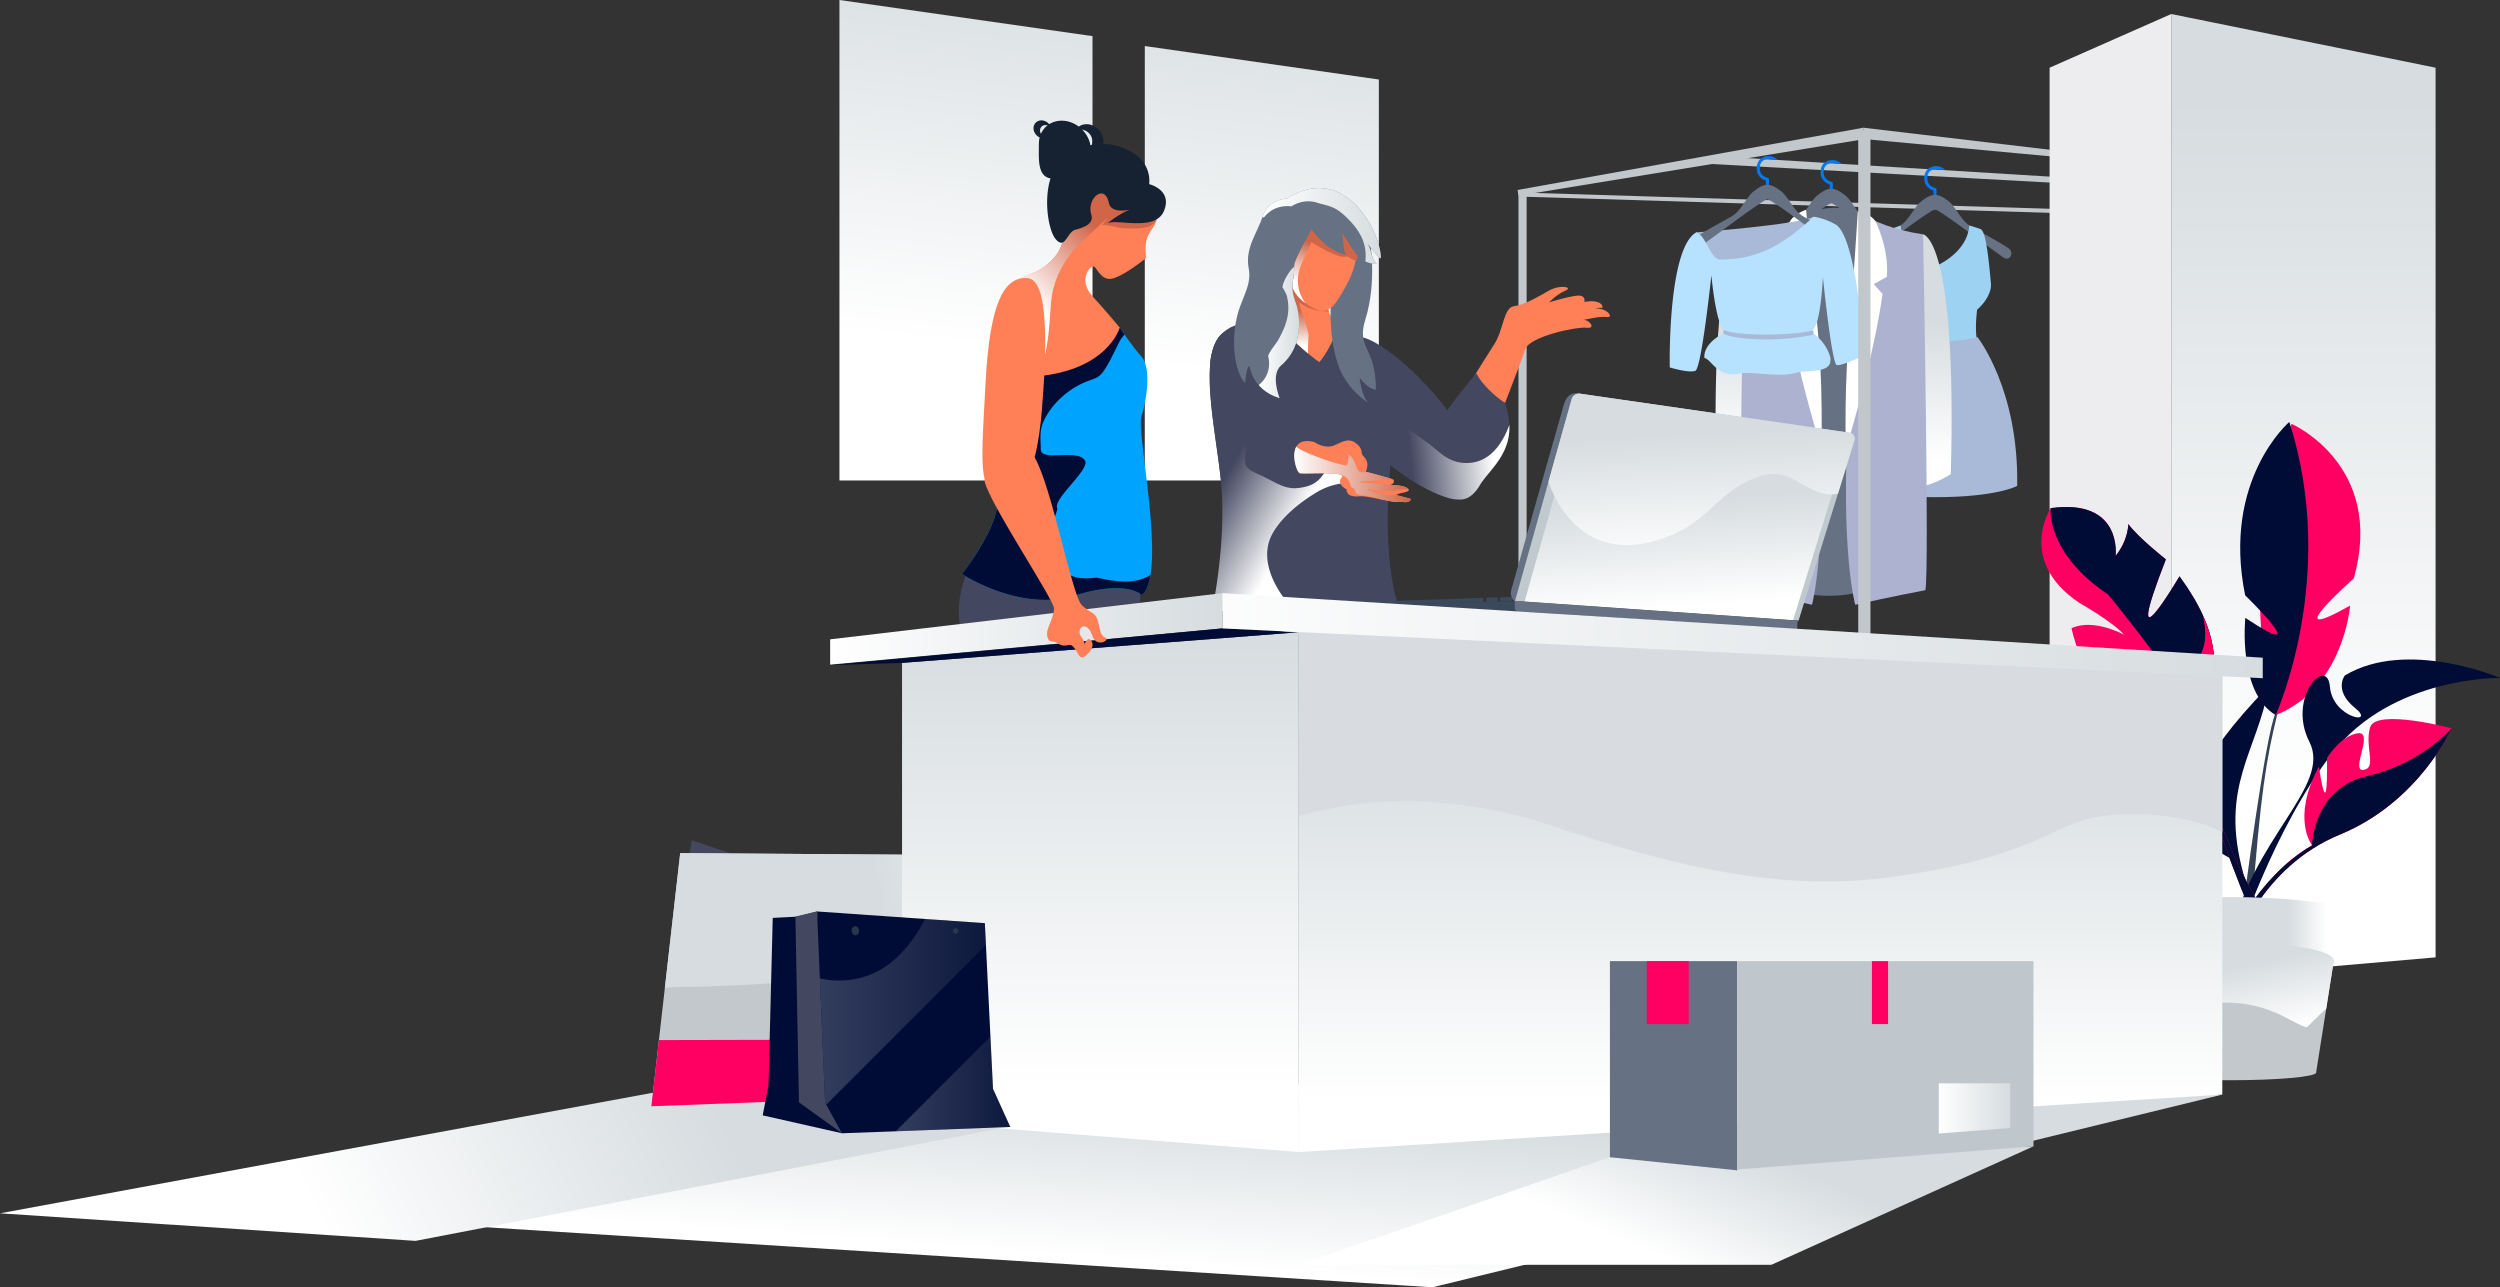 <svg xmlns="http://www.w3.org/2000/svg" xmlns:xlink="http://www.w3.org/1999/xlink" viewBox="0 0 2435.35 1254"><rect x="0" y="0" width="2435.35" height="1254" fill="#333333" stroke="none"/><defs><style>.cls-1{isolation:isolate;}.cls-2,.cls-24,.cls-3,.cls-30,.cls-34,.cls-4{mix-blend-mode:multiply;}.cls-2{fill:url(#Безымянный_градиент_20);}.cls-3{fill:url(#Безымянный_градиент_20-2);}.cls-4{fill:url(#Безымянный_градиент_68);}.cls-5{fill:url(#Безымянный_градиент_20-3);}.cls-6{fill:url(#Безымянный_градиент_20-4);}.cls-7{fill:#c2c7cc;}.cls-8{fill:#0079f2;}.cls-9{fill:#667283;}.cls-10{fill:#9dd2f3;}.cls-11{fill:#a8bad7;}.cls-12{fill:#667183;}.cls-13{fill:url(#Безымянный_градиент_20-5);}.cls-14{fill:#adb2d0;}.cls-15{fill:#fff;}.cls-16{fill:url(#Безымянный_градиент_20-6);}.cls-17{fill:#b7e2ff;}.cls-18{fill:url(#Безымянный_градиент_20-7);}.cls-19{fill:#edecef;}.cls-20{fill:#364256;}.cls-21{fill:#ff0062;}.cls-22{fill:#000c36;}.cls-23{fill:#c3c8cd;}.cls-24{fill:url(#Безымянный_градиент_20-8);}.cls-25{fill:url(#Безымянный_градиент_20-9);}.cls-26{fill:url(#Безымянный_градиент_20-10);}.cls-27{fill:#ff7f56;}.cls-28{fill:#434760;}.cls-29{fill:#00a4ff;}.cls-31{fill:url(#Безымянный_градиент_34);}.cls-32{fill:#162232;}.cls-33{fill:url(#Безымянный_градиент_20-11);}.cls-34{fill:url(#Безымянный_градиент_11);}.cls-35{fill:url(#Безымянный_градиент_11-2);}.cls-36{fill:url(#Безымянный_градиент_34-2);}.cls-37{fill:url(#Безымянный_градиент_34-3);}.cls-38{fill:url(#Безымянный_градиент_20-12);}.cls-39{fill:url(#Безымянный_градиент_20-13);}.cls-40{fill:url(#Безымянный_градиент_34-4);}.cls-41{fill:#3a495c;}.cls-42{fill:#c0c9cd;}.cls-43{fill:url(#Безымянный_градиент_20-14);}.cls-44{fill:url(#Безымянный_градиент_20-15);}.cls-45{fill:url(#Безымянный_градиент_20-16);}.cls-46{fill:url(#Безымянный_градиент_20-17);}.cls-47{fill:url(#Безымянный_градиент_20-18);}.cls-48{fill:#d8dbdf;}.cls-49{fill:url(#Безымянный_градиент_20-19);}.cls-50{opacity:0.2;}.cls-51{fill:url(#Безымянный_градиент_11-3);}.cls-52{fill:url(#Безымянный_градиент_11-4);}.cls-53{fill:#29374a;}.cls-54{fill:#bfc7cc;}.cls-55{fill:url(#Безымянный_градиент_20-20);}</style><linearGradient id="&#x411;&#x435;&#x437;&#x44B;&#x43C;&#x44F;&#x43D;&#x43D;&#x44B;&#x439;_&#x433;&#x440;&#x430;&#x434;&#x438;&#x435;&#x43D;&#x442;_20" x1="1255.94" y1="1239.82" x2="1268.05" y2="1079.06" gradientUnits="userSpaceOnUse"><stop offset="0" stop-color="#fff"></stop><stop offset="1" stop-color="#d6dcdf"></stop></linearGradient><linearGradient id="&#x411;&#x435;&#x437;&#x44B;&#x43C;&#x44F;&#x43D;&#x43D;&#x44B;&#x439;_&#x433;&#x440;&#x430;&#x434;&#x438;&#x435;&#x43D;&#x442;_20-2" x1="325.94" y1="1221.17" x2="682.43" y2="1045.64" xlink:href="#&#x411;&#x435;&#x437;&#x44B;&#x43C;&#x44F;&#x43D;&#x43D;&#x44B;&#x439;_&#x433;&#x440;&#x430;&#x434;&#x438;&#x435;&#x43D;&#x442;_20"></linearGradient><linearGradient id="&#x411;&#x435;&#x437;&#x44B;&#x43C;&#x44F;&#x43D;&#x43D;&#x44B;&#x439;_&#x433;&#x440;&#x430;&#x434;&#x438;&#x435;&#x43D;&#x442;_68" x1="1604.22" y1="1218.69" x2="1658.51" y2="1091.11" gradientUnits="userSpaceOnUse"><stop offset="0" stop-color="#fff"></stop><stop offset="0.95" stop-color="#d6dcdf"></stop></linearGradient><linearGradient id="&#x411;&#x435;&#x437;&#x44B;&#x43C;&#x44F;&#x43D;&#x43D;&#x44B;&#x439;_&#x433;&#x440;&#x430;&#x434;&#x438;&#x435;&#x43D;&#x442;_20-3" x1="929.84" y1="335.42" x2="973.41" y2="-60.46" xlink:href="#&#x411;&#x435;&#x437;&#x44B;&#x43C;&#x44F;&#x43D;&#x43D;&#x44B;&#x439;_&#x433;&#x440;&#x430;&#x434;&#x438;&#x435;&#x43D;&#x442;_20"></linearGradient><linearGradient id="&#x411;&#x435;&#x437;&#x44B;&#x43C;&#x44F;&#x43D;&#x43D;&#x44B;&#x439;_&#x433;&#x440;&#x430;&#x434;&#x438;&#x435;&#x43D;&#x442;_20-4" x1="1217.02" y1="367.02" x2="1260.59" y2="-28.86" xlink:href="#&#x411;&#x435;&#x437;&#x44B;&#x43C;&#x44F;&#x43D;&#x43D;&#x44B;&#x439;_&#x433;&#x440;&#x430;&#x434;&#x438;&#x435;&#x43D;&#x442;_20"></linearGradient><linearGradient id="&#x411;&#x435;&#x437;&#x44B;&#x43C;&#x44F;&#x43D;&#x43D;&#x44B;&#x439;_&#x433;&#x440;&#x430;&#x434;&#x438;&#x435;&#x43D;&#x442;_20-5" x1="1826.18" y1="525.21" x2="1831.59" y2="390.62" xlink:href="#&#x411;&#x435;&#x437;&#x44B;&#x43C;&#x44F;&#x43D;&#x43D;&#x44B;&#x439;_&#x433;&#x440;&#x430;&#x434;&#x438;&#x435;&#x43D;&#x442;_20"></linearGradient><linearGradient id="&#x411;&#x435;&#x437;&#x44B;&#x43C;&#x44F;&#x43D;&#x43D;&#x44B;&#x439;_&#x433;&#x440;&#x430;&#x434;&#x438;&#x435;&#x43D;&#x442;_20-6" x1="1997.33" y1="532.09" x2="2002.74" y2="397.5" xlink:href="#&#x411;&#x435;&#x437;&#x44B;&#x43C;&#x44F;&#x43D;&#x43D;&#x44B;&#x439;_&#x433;&#x440;&#x430;&#x434;&#x438;&#x435;&#x43D;&#x442;_20"></linearGradient><linearGradient id="&#x411;&#x435;&#x437;&#x44B;&#x43C;&#x44F;&#x43D;&#x43D;&#x44B;&#x439;_&#x433;&#x440;&#x430;&#x434;&#x438;&#x435;&#x43D;&#x442;_20-7" x1="2243.85" y1="769.28" x2="2243.85" y2="97.15" xlink:href="#&#x411;&#x435;&#x437;&#x44B;&#x43C;&#x44F;&#x43D;&#x43D;&#x44B;&#x439;_&#x433;&#x440;&#x430;&#x434;&#x438;&#x435;&#x43D;&#x442;_20"></linearGradient><linearGradient id="&#x411;&#x435;&#x437;&#x44B;&#x43C;&#x44F;&#x43D;&#x43D;&#x44B;&#x439;_&#x433;&#x440;&#x430;&#x434;&#x438;&#x435;&#x43D;&#x442;_20-8" x1="2319.32" y1="1095.01" x2="2304.06" y2="1026.34" xlink:href="#&#x411;&#x435;&#x437;&#x44B;&#x43C;&#x44F;&#x43D;&#x43D;&#x44B;&#x439;_&#x433;&#x440;&#x430;&#x434;&#x438;&#x435;&#x43D;&#x442;_20"></linearGradient><linearGradient id="&#x411;&#x435;&#x437;&#x44B;&#x43C;&#x44F;&#x43D;&#x43D;&#x44B;&#x439;_&#x433;&#x440;&#x430;&#x434;&#x438;&#x435;&#x43D;&#x442;_20-9" x1="2395.92" y1="997.62" x2="2357.05" y2="997.62" xlink:href="#&#x411;&#x435;&#x437;&#x44B;&#x43C;&#x44F;&#x43D;&#x43D;&#x44B;&#x439;_&#x433;&#x440;&#x430;&#x434;&#x438;&#x435;&#x43D;&#x442;_20"></linearGradient><linearGradient id="&#x411;&#x435;&#x437;&#x44B;&#x43C;&#x44F;&#x43D;&#x43D;&#x44B;&#x439;_&#x433;&#x440;&#x430;&#x434;&#x438;&#x435;&#x43D;&#x442;_20-10" x1="2395.92" y1="975.68" x2="2357.05" y2="975.68" xlink:href="#&#x411;&#x435;&#x437;&#x44B;&#x43C;&#x44F;&#x43D;&#x43D;&#x44B;&#x439;_&#x433;&#x440;&#x430;&#x434;&#x438;&#x435;&#x43D;&#x442;_20"></linearGradient><linearGradient id="&#x411;&#x435;&#x437;&#x44B;&#x43C;&#x44F;&#x43D;&#x43D;&#x44B;&#x439;_&#x433;&#x440;&#x430;&#x434;&#x438;&#x435;&#x43D;&#x442;_34" x1="1134.08" y1="377.7" x2="1199.42" y2="308.1" gradientUnits="userSpaceOnUse"><stop offset="0" stop-color="#fff"></stop><stop offset="1" stop-color="#d16548"></stop></linearGradient><linearGradient id="&#x411;&#x435;&#x437;&#x44B;&#x43C;&#x44F;&#x43D;&#x43D;&#x44B;&#x439;_&#x433;&#x440;&#x430;&#x434;&#x438;&#x435;&#x43D;&#x442;_20-11" x1="1171.33" y1="934.91" x2="985.78" y2="968.92" xlink:href="#&#x411;&#x435;&#x437;&#x44B;&#x43C;&#x44F;&#x43D;&#x43D;&#x44B;&#x439;_&#x433;&#x440;&#x430;&#x434;&#x438;&#x435;&#x43D;&#x442;_20"></linearGradient><linearGradient id="&#x411;&#x435;&#x437;&#x44B;&#x43C;&#x44F;&#x43D;&#x43D;&#x44B;&#x439;_&#x433;&#x440;&#x430;&#x434;&#x438;&#x435;&#x43D;&#x442;_11" x1="1579.74" y1="487.16" x2="1499.24" y2="494.74" gradientUnits="userSpaceOnUse"><stop offset="0" stop-color="#fff"></stop><stop offset="1" stop-color="#434760"></stop></linearGradient><linearGradient id="&#x411;&#x435;&#x437;&#x44B;&#x43C;&#x44F;&#x43D;&#x43D;&#x44B;&#x439;_&#x433;&#x440;&#x430;&#x434;&#x438;&#x435;&#x43D;&#x442;_11-2" x1="1409.11" y1="563.27" x2="1337.13" y2="522.07" xlink:href="#&#x411;&#x435;&#x437;&#x44B;&#x43C;&#x44F;&#x43D;&#x43D;&#x44B;&#x439;_&#x433;&#x440;&#x430;&#x434;&#x438;&#x435;&#x43D;&#x442;_11"></linearGradient><linearGradient id="&#x411;&#x435;&#x437;&#x44B;&#x43C;&#x44F;&#x43D;&#x43D;&#x44B;&#x439;_&#x433;&#x440;&#x430;&#x434;&#x438;&#x435;&#x43D;&#x442;_34-2" x1="1398.89" y1="420.93" x2="1398.89" y2="386.23" xlink:href="#&#x411;&#x435;&#x437;&#x44B;&#x43C;&#x44F;&#x43D;&#x43D;&#x44B;&#x439;_&#x433;&#x440;&#x430;&#x434;&#x438;&#x435;&#x43D;&#x442;_34"></linearGradient><linearGradient id="&#x411;&#x435;&#x437;&#x44B;&#x43C;&#x44F;&#x43D;&#x43D;&#x44B;&#x439;_&#x433;&#x440;&#x430;&#x434;&#x438;&#x435;&#x43D;&#x442;_34-3" x1="1405.76" y1="364.8" x2="1421.92" y2="327.81" xlink:href="#&#x411;&#x435;&#x437;&#x44B;&#x43C;&#x44F;&#x43D;&#x43D;&#x44B;&#x439;_&#x433;&#x440;&#x430;&#x434;&#x438;&#x435;&#x43D;&#x442;_34"></linearGradient><linearGradient id="&#x411;&#x435;&#x437;&#x44B;&#x43C;&#x44F;&#x43D;&#x43D;&#x44B;&#x439;_&#x433;&#x440;&#x430;&#x434;&#x438;&#x435;&#x43D;&#x442;_20-12" x1="1354.83" y1="407.65" x2="1394.13" y2="407.65" xlink:href="#&#x411;&#x435;&#x437;&#x44B;&#x43C;&#x44F;&#x43D;&#x43D;&#x44B;&#x439;_&#x433;&#x440;&#x430;&#x434;&#x438;&#x435;&#x43D;&#x442;_20"></linearGradient><linearGradient id="&#x411;&#x435;&#x437;&#x44B;&#x43C;&#x44F;&#x43D;&#x43D;&#x44B;&#x439;_&#x433;&#x440;&#x430;&#x434;&#x438;&#x435;&#x43D;&#x442;_20-13" x1="1358.22" y1="304.22" x2="1473.77" y2="304.22" xlink:href="#&#x411;&#x435;&#x437;&#x44B;&#x43C;&#x44F;&#x43D;&#x43D;&#x44B;&#x439;_&#x433;&#x440;&#x430;&#x434;&#x438;&#x435;&#x43D;&#x442;_20"></linearGradient><linearGradient id="&#x411;&#x435;&#x437;&#x44B;&#x43C;&#x44F;&#x43D;&#x43D;&#x44B;&#x439;_&#x433;&#x440;&#x430;&#x434;&#x438;&#x435;&#x43D;&#x442;_34-4" x1="1389.48" y1="546.1" x2="1502.92" y2="546.1" xlink:href="#&#x411;&#x435;&#x437;&#x44B;&#x43C;&#x44F;&#x43D;&#x43D;&#x44B;&#x439;_&#x433;&#x440;&#x430;&#x434;&#x438;&#x435;&#x43D;&#x442;_34"></linearGradient><linearGradient id="&#x411;&#x435;&#x437;&#x44B;&#x43C;&#x44F;&#x43D;&#x43D;&#x44B;&#x439;_&#x433;&#x440;&#x430;&#x434;&#x438;&#x435;&#x43D;&#x442;_20-14" x1="1775.83" y1="674.45" x2="1768.85" y2="570.29" xlink:href="#&#x411;&#x435;&#x437;&#x44B;&#x43C;&#x44F;&#x43D;&#x43D;&#x44B;&#x439;_&#x433;&#x440;&#x430;&#x434;&#x438;&#x435;&#x43D;&#x442;_20"></linearGradient><linearGradient id="&#x411;&#x435;&#x437;&#x44B;&#x43C;&#x44F;&#x43D;&#x43D;&#x44B;&#x439;_&#x433;&#x440;&#x430;&#x434;&#x438;&#x435;&#x43D;&#x442;_20-15" x1="1790.65" y1="630.26" x2="1785.06" y2="506.03" xlink:href="#&#x411;&#x435;&#x437;&#x44B;&#x43C;&#x44F;&#x43D;&#x43D;&#x44B;&#x439;_&#x433;&#x440;&#x430;&#x434;&#x438;&#x435;&#x43D;&#x442;_20"></linearGradient><linearGradient id="&#x411;&#x435;&#x437;&#x44B;&#x43C;&#x44F;&#x43D;&#x43D;&#x44B;&#x439;_&#x433;&#x440;&#x430;&#x434;&#x438;&#x435;&#x43D;&#x442;_20-16" x1="1071.98" y1="1057.65" x2="1071.98" y2="612.24" xlink:href="#&#x411;&#x435;&#x437;&#x44B;&#x43C;&#x44F;&#x43D;&#x43D;&#x44B;&#x439;_&#x433;&#x440;&#x430;&#x434;&#x438;&#x435;&#x43D;&#x442;_20"></linearGradient><linearGradient id="&#x411;&#x435;&#x437;&#x44B;&#x43C;&#x44F;&#x43D;&#x43D;&#x44B;&#x439;_&#x433;&#x440;&#x430;&#x434;&#x438;&#x435;&#x43D;&#x442;_20-17" x1="808.69" y1="612.62" x2="1190.76" y2="612.62" xlink:href="#&#x411;&#x435;&#x437;&#x44B;&#x43C;&#x44F;&#x43D;&#x43D;&#x44B;&#x439;_&#x433;&#x440;&#x430;&#x434;&#x438;&#x435;&#x43D;&#x442;_20"></linearGradient><linearGradient id="&#x411;&#x435;&#x437;&#x44B;&#x43C;&#x44F;&#x43D;&#x43D;&#x44B;&#x439;_&#x433;&#x440;&#x430;&#x434;&#x438;&#x435;&#x43D;&#x442;_20-18" x1="1715.05" y1="1073.35" x2="1715.05" y2="705.32" xlink:href="#&#x411;&#x435;&#x437;&#x44B;&#x43C;&#x44F;&#x43D;&#x43D;&#x44B;&#x439;_&#x433;&#x440;&#x430;&#x434;&#x438;&#x435;&#x43D;&#x442;_20"></linearGradient><linearGradient id="&#x411;&#x435;&#x437;&#x44B;&#x43C;&#x44F;&#x43D;&#x43D;&#x44B;&#x439;_&#x433;&#x440;&#x430;&#x434;&#x438;&#x435;&#x43D;&#x442;_20-19" x1="1113.71" y1="619.23" x2="2204.23" y2="619.23" xlink:href="#&#x411;&#x435;&#x437;&#x44B;&#x43C;&#x44F;&#x43D;&#x43D;&#x44B;&#x439;_&#x433;&#x440;&#x430;&#x434;&#x438;&#x435;&#x43D;&#x442;_20"></linearGradient><linearGradient id="&#x411;&#x435;&#x437;&#x44B;&#x43C;&#x44F;&#x43D;&#x43D;&#x44B;&#x439;_&#x433;&#x440;&#x430;&#x434;&#x438;&#x435;&#x43D;&#x442;_11-3" x1="927.31" y1="1069.68" x2="1089.09" y2="1069.68" xlink:href="#&#x411;&#x435;&#x437;&#x44B;&#x43C;&#x44F;&#x43D;&#x43D;&#x44B;&#x439;_&#x433;&#x440;&#x430;&#x434;&#x438;&#x435;&#x43D;&#x442;_11"></linearGradient><linearGradient id="&#x411;&#x435;&#x437;&#x44B;&#x43C;&#x44F;&#x43D;&#x43D;&#x44B;&#x439;_&#x433;&#x440;&#x430;&#x434;&#x438;&#x435;&#x43D;&#x442;_11-4" x1="1001.26" y1="1139.9" x2="1112.8" y2="1139.9" xlink:href="#&#x411;&#x435;&#x437;&#x44B;&#x43C;&#x44F;&#x43D;&#x43D;&#x44B;&#x439;_&#x433;&#x440;&#x430;&#x434;&#x438;&#x435;&#x43D;&#x442;_11"></linearGradient><linearGradient id="&#x411;&#x435;&#x437;&#x44B;&#x43C;&#x44F;&#x43D;&#x43D;&#x44B;&#x439;_&#x433;&#x440;&#x430;&#x434;&#x438;&#x435;&#x43D;&#x442;_20-20" x1="1888.66" y1="1079.76" x2="1958.26" y2="1079.76" xlink:href="#&#x411;&#x435;&#x437;&#x44B;&#x43C;&#x44F;&#x43D;&#x43D;&#x44B;&#x439;_&#x433;&#x440;&#x430;&#x434;&#x438;&#x435;&#x43D;&#x442;_20"></linearGradient></defs><title>tiendas-en-linea</title><g class="cls-1"><g id="SHOPPING"><polygon class="cls-2" points="2164.84 1066.27 1395.39 1254 363.98 1188.57 879.55 1051.68 2164.84 1066.27"></polygon><polygon class="cls-3" points="982.43 1097.63 404.74 1208.79 0 1181.95 705.18 1051.68 982.43 1097.63"></polygon><polygon class="cls-4" points="1980.89 1116.67 1725.5 1232.12 1265.25 1232.12 1568.29 1127.3 1980.89 1116.67"></polygon><polygon class="cls-5" points="1064.26 468.02 817.74 468.02 817.74 0 1064.26 35.2 1064.26 468.02"></polygon><polygon class="cls-6" points="1343.19 468.02 1115.19 468.02 1115.19 44.85 1343.19 77.45 1343.19 468.02"></polygon><rect class="cls-7" x="1896.87" y="-2.17" width="3.97" height="569.18" transform="translate(1429.58 2087.7) rotate(-88.24)"></rect><polygon class="cls-7" points="1478.3 185.06 1815.19 124.4 1817.07 135.37 1479.24 190.57 1478.3 185.06"></polygon><polygon class="cls-7" points="2025.88 154.95 1815.55 135.42 1815.19 124.4 2026.47 149.39 2025.88 154.95"></polygon><polygon class="cls-7" points="2020.63 179.16 1664.74 159.63 1666.15 151.82 2021.63 173.59 2020.63 179.16"></polygon><path class="cls-8" d="M2006.28,256a17.54,17.54,0,0,0-.08,2.55c.23,6.87,7.39,8.46,7.7,8.54a1.53,1.53,0,0,1,1.19,1.47v5.6a1.51,1.51,0,1,1-3,0v-4.45c-3.49-1.15-8.65-4.45-8.89-11a16.07,16.07,0,0,1,.12-2.82,10.85,10.85,0,0,1,3-6.84,4.77,4.77,0,0,1,.51-.48,12.59,12.59,0,0,1,16.77,1l-6.12-.36a7.46,7.46,0,0,0-2.38-.4,16.06,16.06,0,0,0-1.87.12,7.27,7.27,0,0,0-6.91,7.07Z" transform="translate(-128.65 -84)"></path><path class="cls-9" d="M2085.67,326.23c-5.24-4-26.32-15.58-36.65-21.32s-14.5-18.76-21.83-24.59-11-6.43-13.61-6.43-6.28.6-13.61,6.43-11.51,18.84-21.83,24.59-31.41,17.28-36.65,21.32-1,12.86,5.54,8.53S2009.32,288,2013.58,288s60,42.47,66.55,46.81S2090.9,330.27,2085.67,326.23Z" transform="translate(-128.65 -84)"></path><path class="cls-10" d="M2057.88,307.1c-4.1-1.43-10.87-3.52-10.87-3.52-2,27.36-32.94,39.78-33.43,39.95-.49-.17-31.41-12.59-33.38-39.95a120.49,120.49,0,0,1-11.51,3.89c-7.5,2.19-7.75,32.59-9.62,52.67-.67,7.17,3.89,17.16,13.42,25.5,0,0,3,20.44-.54,33.36,0,0,11.38,3.57,37.91,4.15v.08l3.72,0,3.72,0v-.08c26.53-.58,37.92-4.15,37.92-4.15-3.51-12.92-.55-33.36-.55-33.36,9.53-8.34,14.09-18.33,13.42-25.5C2066.22,340.06,2063.57,309.08,2057.88,307.1Z" transform="translate(-128.65 -84)"></path><path class="cls-11" d="M2054.91,412.32c-19.95,6-62.71,6-82.66,0,0,0-40.43,50.69-38.76,145,0,0,19.61,11,80.32,11s79.86-11,79.86-11C2095.34,463,2054.91,412.32,2054.91,412.32Z" transform="translate(-128.65 -84)"></path><path class="cls-12" d="M1889.18,290.75c8.2-2.75,27.88-6.5,40.92-2.84,47,13.18,49.77,337.23,16.61,369.09-9.15,8.8-63.38,12.29-80.89-4.28S1854.77,302.29,1889.18,290.75Z" transform="translate(-128.65 -84)"></path><path class="cls-8" d="M1905.28,250.05a19,19,0,0,0-.08,2.54c.24,6.88,7.39,8.47,7.71,8.55a1.51,1.51,0,0,1,1.19,1.47v5.6a1.51,1.51,0,1,1-3,0v-4.45c-3.49-1.15-8.66-4.45-8.9-11a16.16,16.16,0,0,1,.12-2.82,10.88,10.88,0,0,1,3-6.83,6.15,6.15,0,0,1,.52-.48,12.61,12.61,0,0,1,16.77,1l-6.12-.35a7.48,7.48,0,0,0-2.39-.4,16.33,16.33,0,0,0-1.87.12,8.14,8.14,0,0,0-4.8,2.14A8.32,8.32,0,0,0,1905.28,250.05Z" transform="translate(-128.65 -84)"></path><path class="cls-9" d="M1984.67,320.26c-5.23-4-26.32-15.58-36.64-21.33s-14.5-18.75-21.83-24.58-11-6.43-13.61-6.43-6.28.59-13.61,6.43-11.52,18.84-21.84,24.58-31.4,17.29-36.64,21.33-1,12.86,5.54,8.52S1908.33,282,1912.59,282s60,42.48,66.55,46.81S1989.91,324.3,1984.67,320.26Z" transform="translate(-128.65 -84)"></path><path class="cls-13" d="M1827.67,312.32s-33.4,2.21-27,233.51c0,0,20.61,13.75,35.53,11.95C1836.2,557.78,1893.76,364.92,1827.67,312.32Z" transform="translate(-128.65 -84)"></path><path class="cls-14" d="M1884.16,294.2c-11.66,6.75-29.65,14-56.49,18.12,0,0-6.39,335.85-2.13,346.61,0,0,37,7,68.22,14.21,0,0,14.8-51.95,6.56-187.49C1897.79,443.93,1884.62,295.24,1884.16,294.2Z" transform="translate(-128.65 -84)"></path><path class="cls-15" d="M1888,288.37s-10.62,3.18-15.43,10.82c0,0-11.76,25.68-9.62,54.44l12.83,7.19-8.55,9.43s5.46,48.77,33.12,142.9c1.84,6.25,2.2,25.69,2.2,25.69s2.61-64.79-2.2-122.3S1888,288.37,1888,288.37Z" transform="translate(-128.65 -84)"></path><path class="cls-16" d="M2002,312.32s33.4,2.21,27,233.51c0,0-20.61,13.75-35.54,11.95C1993.48,557.78,1935.92,364.92,2002,312.32Z" transform="translate(-128.65 -84)"></path><path class="cls-14" d="M2002,312.32c-29.81-4.53-48.72-13-60.14-20.33,1.17,19.19-9,136.36-12.51,193.66-8.23,135.54,6.56,187.49,6.56,187.49,31.27-7.18,68.22-14.21,68.22-14.21C2008.41,648.17,2002,312.32,2002,312.32Z" transform="translate(-128.65 -84)"></path><path class="cls-15" d="M1938.4,290s12.32,1.85,17.12,9.49c0,0,13.37,25.38,11.23,54.14l-12.82,7.19,8.55,9.43S1957,419,1929.35,513.15c-1.83,6.25-2.2,25.69-2.2,25.69s-2.61-64.79,2.2-122.3S1938.4,290,1938.4,290Z" transform="translate(-128.65 -84)"></path><path class="cls-11" d="M1781,310.4s98.81-7.46,114.41-15.28c0,0,6.86,36.66-33,45.5S1773.75,339.38,1781,310.4Z" transform="translate(-128.65 -84)"></path><path class="cls-8" d="M1843.07,246.23a17.54,17.54,0,0,0-.08,2.55c.24,6.87,7.39,8.46,7.71,8.54a1.53,1.53,0,0,1,1.19,1.47v5.6a1.51,1.51,0,1,1-3,0v-4.45c-3.49-1.15-8.66-4.45-8.9-11a16.23,16.23,0,0,1,.12-2.83,10.88,10.88,0,0,1,3-6.83,6.15,6.15,0,0,1,.52-.48,12.59,12.59,0,0,1,16.77,1l-6.13-.36a7.37,7.37,0,0,0-2.38-.4,16,16,0,0,0-1.86.12,7.27,7.27,0,0,0-6.92,7.07Z" transform="translate(-128.65 -84)"></path><path class="cls-9" d="M1922.46,316.44c-5.23-4-26.32-15.58-36.64-21.33s-14.51-18.75-21.84-24.58-11-6.43-13.6-6.43-6.29.6-13.61,6.43-11.52,18.84-21.84,24.58-31.41,17.29-36.64,21.33-1,12.86,5.53,8.53,62.3-46.82,66.56-46.82,60,42.48,66.55,46.82S1927.7,320.48,1922.46,316.44Z" transform="translate(-128.65 -84)"></path><path class="cls-17" d="M1809.24,407.82s-21.27,9.37-20.35,24.69c8.82,3,12,20.17,35.59,15.26,10.93-2.28,37.87,4.63,54.54-.83,8-2.6,33.74,1.27,32.64-12.37,1.15.91-1.59-15.55-17.14-26.07Z" transform="translate(-128.65 -84)"></path><path class="cls-11" d="M1808.55,404.61s-2.29,2.29-.69,4.58,38.18,10.51,86.2,1.14c0,0,3.2-2.06-.23-5Z" transform="translate(-128.65 -84)"></path><path class="cls-17" d="M1944.68,430.09S1923,440.66,1918,439.66s-13.57-85.57-13.57-85.57c-2.59,45-8.56,51.53-11,52.12-22.06,5.18-75.1,4.86-85.06-.67-8.22-4.57-12.59-53.45-12.59-53.45s-9.56,90.57-15.59,93.1-24.91-3.26-24.91-3.26C1755.07,439,1753.32,326,1781,310.4c8.92,1.64,13.87,26.45,23.27,26.45,39.52,0,64.16-17,91.14-41.73a61.68,61.68,0,0,1,21.3,7.53C1937.86,314.72,1944.68,430.09,1944.68,430.09Z" transform="translate(-128.65 -84)"></path><rect class="cls-7" x="1810.17" y="129.89" width="11.92" height="513.62"></rect><rect class="cls-7" x="1479.21" y="187.81" width="7.95" height="455.69"></rect><polygon class="cls-18" points="2115.1 954.93 2372.6 932.6 2372.6 65.95 2115.1 13.65 2115.1 954.93"></polygon><polygon class="cls-19" points="2115.1 988.11 1996.61 976.58 1996.61 65.95 2115.1 13.65 2115.1 988.11"></polygon><path class="cls-20" d="M2345.43,778.74c-9.75,18.73-31.74,189.73-31.74,189.73l8.27,4.06c8.95-118.62,14.64-149.69,25-192.55C2347.1,779.32,2355.17,760,2345.43,778.74Z" transform="translate(-128.65 -84)"></path><path class="cls-21" d="M2361,496.89c-58.94,146.87-15.56,283.75-15.56,283.75C2412,754.06,2418,673.93,2418,673.93c-73.53,41.49,3.61-26.52,3.61-26.52C2452.5,536.85,2361,496.89,2361,496.89Z" transform="translate(-128.65 -84)"></path><path class="cls-22" d="M2315.74,663.89s70.55,68.69.18,22c0,0-7.68,72.31,29.54,94.72,0,0,61.56-134.9,13.32-285.62C2358.78,495,2292.86,551.4,2315.74,663.89Z" transform="translate(-128.65 -84)"></path><path class="cls-22" d="M2412.86,742s-11.36,14.4,9.92,31.65-21.88,10.16-24.47-20.68-42,10.36-20,53.66-56,93.72-77.11,191.61l6.16,5.45s35.3-111.66,93.53-186.34,163.15-73,163.15-73S2473.25,705.66,2412.86,742Z" transform="translate(-128.65 -84)"></path><path class="cls-22" d="M2307.77,925.91c3,13.65,21.81,63.12,21.81,63.12l4,2c-3.28-20.91-15-39.84-19.35-55.21-24.2-86.36,13.48-119.2,24.63-183.63C2191.81,902.8,2304.75,912.26,2307.77,925.91Z" transform="translate(-128.65 -84)"></path><path class="cls-21" d="M2437.46,792.58c-5.64,18.77,7,39.43-6.41,41.4s11.07-38.3-5.79-35.64-29.78,24.08-29.78,24.08c.85,70.75-7.88,8.32-7.88,8.32-27.41,51-6.61,76.73-6.61,76.73-52.57,29.26-81.51,96-81.51,96l6.62,2.6s24.45-77.18,102-109.12S2516.8,793.43,2516.8,793.43,2443.09,773.82,2437.46,792.58Z" transform="translate(-128.65 -84)"></path><path class="cls-22" d="M2434.62,840c-52.88,12-53.63,67.46-53.63,67.46-56.19,33.08-81.51,96-81.51,96l6.62,2.6s24.45-77.18,102-109.12S2516.8,793.43,2516.8,793.43,2487.5,828,2434.62,840Z" transform="translate(-128.65 -84)"></path><path class="cls-21" d="M2251.76,645.41s-58.69,99.84-13.25-16.52c0,0-27-21.25-36.59-34.41,0,0,.14,15.69-12.38,31,0,0,7.09-56.08-63.19-46.52,0,0-33.6,50.95,27.81,92.29,0,0,32.36,18.29,43.57,31,0,0-30-16.34-51.1-6.26,0,0,8.92,45,29.43,49.21s22.62,6.44,22.62,6.44,2.72,10.66,16.33,9.28,14,9.08,14,9.08-23-9.91-40.82-3.44c0,0-.73,27.64,31.48,33.73s51.79-22.41,56.55,30,49.88,153,49.88,153l11.13-5.64s-47.71-72.23-58.16-142.92S2315.1,731.6,2251.76,645.41Z" transform="translate(-128.65 -84)"></path><path class="cls-22" d="M2279.44,786.32c4.52-33.17,13.82-61.36-4.74-102.63v0c-5.21-11.6-12.63-24.2-22.94-38.25,0,0-58.69,99.83-13.25-16.53,0,0-27-21.25-36.59-34.4,0,0,.14,15.69-12.38,31,0,0,7.09-56.07-63.2-46.5,0,0-5.39,42.93,56,84.28,0,0,93.09,112.27,75.3,118.75,0,0-70.2,12.16-38,18.25s51.79-22.41,56.56,30,49.89,153,49.89,153l11.12-5.65s-47.71-72.23-58.15-142.92C2276.39,816.56,2277.45,801,2279.44,786.32Z" transform="translate(-128.65 -84)"></path><path class="cls-21" d="M2265.45,745.21c-2.13,24.93,14,41.11,14,41.11,4.52-33.17,13.82-61.36-4.74-102.63C2282.28,720.27,2267.59,720.26,2265.45,745.21Z" transform="translate(-128.65 -84)"></path><path class="cls-8" d="M2243.55,885.43s25.5-21.07,8.76-76.51c0,0-20.95,59.45-6.07-9.73,0,0-8.39-23.56-24.39-29.51s0,38.37-12.76,33.78,3.73-22.33,1.94-41.84-77.93-14.93-77.93-14.93,16.34,76.31,86,123,78.28,127.2,78.28,127.2l7-1.23S2289.26,924.55,2243.55,885.43Z" transform="translate(-128.65 -84)"></path><path class="cls-20" d="M2243.55,885.43s10.28-54.5-39.16-76.77-71.29-62-71.29-62,16.34,76.31,86,123,78.28,127.2,78.28,127.2l7-1.23S2292.05,929,2243.55,885.43Z" transform="translate(-128.65 -84)"></path><path class="cls-20" d="M2222.55,907.77c5.64-30.44-25.87-48.58-21.91-29.24s-21.18,31.44-11.26,17.06.38-21.15.38-21.15C2146.28,863.09,2097.7,903,2097.7,903s63.9-19.87,113,15.35,90.74,97.2,90.74,97.2l2.79-4.44C2273.69,955,2216.92,938.2,2222.55,907.77Z" transform="translate(-128.65 -84)"></path><path class="cls-23" d="M2405.56,997.86h-208.8l20.69,131h0c0,4.11,37.48,7.44,83.71,7.44s83.7-3.33,83.7-7.44h0Z" transform="translate(-128.65 -84)"></path><path class="cls-24" d="M2231,1087.28c15.37-13,32.83-22.89,52.9-25.64,21.19-2.89,43.33.87,62.89,9.39,9.3,4.06,18.2,9.92,27.65,13.52.37.14.68.24,1,.35l.09,0c.95-.86,1.88-1.74,2.8-2.59,4.64-4.28,8.88-9,13.55-13.21.94-.84,1.88-1.62,2.82-2.42l10.87-68.79h-208.8l16.86,106.73C2220.3,1097.52,2228.38,1089.48,2231,1087.28Z" transform="translate(-128.65 -84)"></path><path class="cls-25" d="M2421.67,975.68l-19.62,43.87c0-9.81-45.19-17.76-100.9-17.76s-100.86,8-100.86,17.76l-19.62-43.87Z" transform="translate(-128.65 -84)"></path><path class="cls-26" d="M2301.16,957.9c-66.55,0-120.5,8-120.5,17.78s54,17.77,120.5,17.77,120.49-8,120.49-17.77S2367.7,957.9,2301.16,957.9Z" transform="translate(-128.65 -84)"></path><path class="cls-27" d="M1132.36,835.51c-6.89,46.61,18,130.83,21.13,195,23.35,4.07,35.6.59,35.6.59-1.58-30.29,12-141.46,9.46-187.65C1196.13,799.41,1137,804,1132.36,835.51Z" transform="translate(-128.65 -84)"></path><path class="cls-28" d="M1121.06,600.86c-12.67,13.67-36.58,55.06-14.41,103.46s-9.88,181-9.88,181,71.56,37.73,111,6.12c0,0,26.2-155.9,31.34-221C1244.1,606.57,1141,579.32,1121.06,600.86Z" transform="translate(-128.65 -84)"></path><path class="cls-28" d="M1149.08,1018.86c.35,10.56.06,25.74-3.87,32.82-16.39,29.6,14.61,39.48,33.86,50.81,10.37,6.1,16.69,15.48,21.31,20.11a21.34,21.34,0,0,0,15.5,6.35l26.2-.49s17,1.33,20.36-11.08-19.16-7.54-44.16-26.42c-27.42-20.71-26.73-67.15-26.48-73.88A98.65,98.65,0,0,1,1149.08,1018.86Z" transform="translate(-128.65 -84)"></path><polygon class="cls-28" points="1041.81 1045.67 1035.49 997.12 1014.19 992.79 1033.58 1045.81 1041.81 1045.67"></polygon><path class="cls-27" d="M1068.88,835.51c-15,46.61-4.8,130.83-12.91,195,22.64,4.07,35.49.59,35.49.59,3.72-30.29,36.72-141.46,42.23-187.65C1138.94,799.41,1079,804,1068.88,835.51Z" transform="translate(-128.65 -84)"></path><path class="cls-28" d="M1098.54,600.86c-15.06,13.67-46.19,55.06-32.48,103.46s-41.47,181-41.47,181,65,37.73,109.88,6.12c0,0,53.41-155.9,69.92-221C1220.58,606.57,1122.26,579.32,1098.54,600.86Z" transform="translate(-128.65 -84)"></path><path class="cls-28" d="M1053.58,1018.86c-1.49,10.56-4.42,25.74-9.59,32.82-21.56,29.6,7.72,39.48,25,50.81,9.31,6.1,14,15.48,17.79,20.11a17.91,17.91,0,0,0,14.4,6.35l26.28-.49s16.79,1.33,22.3-11.08-17.85-7.54-39.54-26.42c-23.81-20.71-15-67.15-13.59-73.88A100.82,100.82,0,0,1,1053.58,1018.86Z" transform="translate(-128.65 -84)"></path><polygon class="cls-28" points="926.97 1045.67 929.13 997.12 908.59 992.79 918.72 1045.81 926.97 1045.67"></polygon><path class="cls-29" d="M1175.51,664.2c51.67-16,65.49-.33,65.49-.33,25.12-22-5.76-157.92-.38-174.5s9.56-47.49,0-58S1219.38,403,1219.38,403c-63,44.69-123.93,53.38-123.93,53.38s4.38,87.63,5,115-34.7,71.84-34.7,71.84S1122.2,680.71,1175.51,664.2Z" transform="translate(-128.65 -84)"></path><path class="cls-22" d="M1242.82,647.36c-14.67,5.78-30.9,2.37-46.12-.74-11,1.39-21.07,1.56-31.24-5.51-9.6-6.66-16.11-17.7-15.7-29.58.37-10.72,9.78-30.75,8.82-32.58-4.48-8.58,31.75-37.52,27.16-46-6.8-12.48-43.24,1.35-43.2-11.28,0-8.73-1.78-17.55,2.81-27.48,8.09-17.53,25.44-32.62,43.42-39.12,7.79-2.81,10.84-3.48,15.46-10.3,5.79-8.57,10-18.27,14.68-27.45a29.75,29.75,0,0,1,5.25-7.36c-2.88-4.12-4.78-7-4.78-7-63,44.69-123.93,53.38-123.93,53.38s4.38,87.63,5,115-34.7,71.84-34.7,71.84,56.47,37.46,109.78,21c51.67-16,65.49-.33,65.49-.33,4.24-3.71,6.85-10.71,8.34-19.77A42.21,42.21,0,0,1,1242.82,647.36Z" transform="translate(-128.65 -84)"></path><path class="cls-27" d="M1254.37,283.53c-1.68-8.88-6.87-15.09-43.19-30.13-37.12-15.37-48.45,25.4-46.74,40.85s2.84,33.35-17.69,49c-20.78,15.87-40.34,5-48.87,57.85-8.58,53.09,32.45,50.05,32.45,50.05,76.9-3.45,89.11-48,89.11-48s-12.71-15.37-26.55-30.56-3.42-29,.93-29c3.14,0,7.14,14.56,18.47,11.78,11.93-2.92,32.78-20,32.78-20-1.36-14.9,0-20.29,6.47-29.28S1255.46,289.3,1254.37,283.53Z" transform="translate(-128.65 -84)"></path><g class="cls-30"><path class="cls-31" d="M1152.93,375.26c2.49-20.58,12.77-38.85,27.27-53.47,2.66-2.69,27.83-26.09,27.83-26.09l-6.15,7.94c5-1.46,15.18,2.36,20.36,2.6,3.08.14,14.6,1.21,24.14-1.05a12.11,12.11,0,0,0,9.4-11.34c.08-3.9-.85-7.37-1.41-10.32-1.68-8.88-6.87-15.09-43.19-30.13-37.12-15.37-48.45,25.4-46.74,40.85s2.84,33.35-17.69,49c-20.78,15.87-40.34,5-48.87,57.85-8.58,53.09,32.45,50.05,32.45,50.05C1151,450.25,1150.55,395,1152.93,375.26Z" transform="translate(-128.65 -84)"></path></g><path class="cls-32" d="M1140.67,223.8c0,14-2,32.49,12.07,34.14s38.59-14,38.59-27.8-11.21-26.54-25.14-28.38S1140.67,209.76,1140.67,223.8Z" transform="translate(-128.65 -84)"></path><path class="cls-32" d="M1179.28,229.5a15.7,15.7,0,0,0,2,1.74c6.87,5.13,15.85,4.14,20.09-2.18s2.15-15.57-4.66-20.72-15.86-4.27-20.14,2.06a12.59,12.59,0,0,0-1.12,2.07c3.24-2.95,8.5-3,12.61.07,4.71,3.55,6.15,10,3.22,14.3C1188.7,230.64,1183.66,231.64,1179.28,229.5Z" transform="translate(-128.65 -84)"></path><path class="cls-32" d="M1145.44,206.06a6.73,6.73,0,0,1,7.3,3,10.47,10.47,0,0,0-.45-1.45c-1.91-4.64-7.06-7.36-11.52-6s-6.54,6.16-4.61,10.83,7.09,7.36,11.54,6a8.84,8.84,0,0,0,1.3-.53,7,7,0,0,1-6.72-4.37C1141,210.31,1142.38,207,1145.44,206.06Z" transform="translate(-128.65 -84)"></path><path class="cls-32" d="M1207.56,301.39c10.29-4.33,46.56,8.48,55-12s-14.43-26-14.43-26A31.15,31.15,0,0,0,1235.43,235c-15.59-11.54-40.6-16.8-67.3-.06-27.14,17-20.72,70.31-11.28,81.76s11.07-6.79,19.39-8.91,18.23-5.73,15.48-14.73c-4.88-15.93,13.24-30.73,17.09-11.44,2.33,11.62,21.85,6.3,21.85,6.3C1221.77,290.13,1207.56,301.39,1207.56,301.39Z" transform="translate(-128.65 -84)"></path><polygon class="cls-28" points="673.78 818.63 710.25 830.72 668.85 851.14 673.78 818.63"></polygon><polygon class="cls-28" points="1024.37 836.22 1055.83 828.81 1061.03 867.39 1024.37 836.22"></polygon><polygon class="cls-23" points="634.55 1077.63 662.62 831.04 1068.39 833.95 1092.58 1060.22 634.55 1077.63"></polygon><g class="cls-30"><path class="cls-33" d="M786.26,1045.47c90.5-.42,180.47-12.44,271-12.57q18.09,0,36.18.18c.92,0,21.81,1.32,20.28,1.94,9.3-3.73,18.86-20.47,25.42-27.54,20-21.59,39.1-44.32,60.59-64.45L1197,918,791.27,915l-15,131.78A38.84,38.84,0,0,1,786.26,1045.47Z" transform="translate(-128.65 -84)"></path></g><polygon class="cls-21" points="634.55 1077.63 641.89 1013.18 1089.17 1012.17 1092.58 1060.22 634.55 1077.63"></polygon><path class="cls-27" d="M1674.4,403.26c-9.53-1.23-56.09,8.47-60,21.08s-43.8,114.57-43.8,114.57c-10.91,40.68-53.7,16.71-49.45-5.38s54.25-100.44,63.18-114.28,9-35.7,19.14-37,22.79-8.76,33.9-15.09,24.38-3.41,16.12,0-15.86,11.36-15.86,11.36,16.81-5.23,26.64-6.44,7.78,6,7.78,6c18.58-3.13,18.6,6.29,17.08,5.83s-6.83.57-6.83.57c12.27-.7,18.7,9.34,11.76,8.33s-23.66,3-23.66,3C1676.44,394.52,1683.92,404.49,1674.4,403.26Z" transform="translate(-128.65 -84)"></path><path class="cls-28" d="M1566.66,447.35c-18.88,24.67-50,55.88-45.51,88.86,2.72,20.12,29.38,53.22,48.9,20.61,10.83-18.08,40-35.94,24.63-80.49C1592.51,475.39,1574.26,462.46,1566.66,447.35Z" transform="translate(-128.65 -84)"></path><path class="cls-28" d="M1548.59,497.31c20,29.54,11.29,69.56,3.15,72.68-13.72,5.26-82.87-30.19-110.8-81.52s-11.74-63.67,1.87-74.73C1458.32,401.12,1513.7,445.86,1548.59,497.31Z" transform="translate(-128.65 -84)"></path><path class="cls-34" d="M1560.69,534.87h0a40.93,40.93,0,0,1-8.8-.2,34,34,0,0,1-4.88-1c-.49-.13-.93-.32-1.4-.47-1-.33-2-.67-3-1.08-.48-.21-.93-.45-1.4-.68-.9-.43-1.8-.87-2.64-1.37-.4-.23-.78-.48-1.17-.72-.91-.57-1.82-1.15-2.7-1.78l-.71-.53c-4-2.91-7.71-6.28-11.9-9.52h0c-.79-.61-1.56-1.23-2.39-1.83-9.76-7.06-19.31-13.4-28.23-21.68-9.19-8.51-20.12-14.55-29.42-23.1-9.49-8.74-16.8-19.23-24-29.88-4.23-6.25-4.6-13.95-2.48-21-10.73,10.45-17.58,26.3,5.38,68.48,26.64,49,90.75,83.45,108.52,82,6.9.75,14.14-2.82,20.59-13.61,8.9-14.85,30.13-29.56,28.94-59C1592.18,516.38,1580.43,533.16,1560.69,534.87Z" transform="translate(-128.65 -84)"></path><path class="cls-28" d="M1310.46,673.8s12.57-61.4,8.13-115.65c-4.18-51-25.66-134,3.69-151.39,30.24-17.89,80.25-10.75,102.24-7.28,65.7,10.35,62.5,95,57.24,154.58-2.8,31.71-2.32,98.87,12.81,128.92C1494.57,683,1399.73,730,1310.46,673.8Z" transform="translate(-128.65 -84)"></path><g class="cls-30"><path class="cls-35" d="M1382.28,670.37c-14.53-18.34-26.55-44.08-13.93-66.76,8.92-16,26.4-30.06,41.9-39.42a65,65,0,0,1,33.26-9.87c.64,0,1.16,0,1.69,0a.48.48,0,0,0,0-.26,6.72,6.72,0,0,0,.37-3.68,63.13,63.13,0,0,0-6-2.43c-8.18-3.29-16.74-5.33-25.07-8.07-22.22-7.32-39.44-22.86-46.85-45.3-5.22-15.78-9.15-37.35-3.53-53.52,7.36-21.21,26-35.54,47.63-43.43-25-3.28-64.18-5.88-89.54,9.12-29.35,17.37-7.87,100.43-3.69,151.39,4.44,54.25-8.13,115.65-8.13,115.65,36.32,22.86,73.56,28.64,105,27.45A143.5,143.5,0,0,1,1382.28,670.37Z" transform="translate(-128.65 -84)"></path></g><path class="cls-28" d="M1308.92,428.81c5.41-19.88,17.06-26.46,24.94-28.3,47.29-11.07,34.59,70.58,45.56,80.73s11.33,20.58,11.33,20.58c9.43,2,26.27,10.23,31.52,14.28s2.31,35.12-19.89,41.5c-21.84,6.27-28.5-3.43-51.06-13.11-22.18-9.53,2.55-22.72-18.43-36-20.66-13.06-11.46-21.86-13.85-33.63S1303.53,448.61,1308.92,428.81Z" transform="translate(-128.65 -84)"></path><path class="cls-27" d="M1431.83,399.58c-3.51,20.23-17.88,37.14-17.88,37.14-4.49-2-49.12-39.43-37.46-40.35S1387,370.86,1387,363.46c0-19,39.76-11,35.76,6.06C1417.71,390.88,1431.83,399.58,1431.83,399.58Z" transform="translate(-128.65 -84)"></path><g class="cls-30"><path class="cls-36" d="M1403.3,411.26c.4-7.38-13.27-36.82-7.17-31.62,7.21,6.13,21.51,8.28,27,7.74a26.7,26.7,0,0,1-.39-17.86c5.43-16.64-35.76-25.06-35.76-6.06,0,7.4,1.3,32-10.47,32.91-8.4.67,12.41,20.27,26.38,31.93C1402.69,422.67,1403,417,1403.3,411.26Z" transform="translate(-128.65 -84)"></path></g><path class="cls-12" d="M1461.47,476.33s-21.46-12.65-29.64-37.92c-22.24-68.69,14.13-168.21,25.49-141.3,8.26,19.56,12.24,63.37,1.48,97.73-9.25,29.55,10.18,26.39,10.18,68.75,0,0-7.59,0-15.83-11.7C1453.15,451.89,1454.45,468.79,1461.47,476.33Z" transform="translate(-128.65 -84)"></path><path class="cls-27" d="M1445.55,308c6,11.2,7.86,30.28-5.69,54.61-13.41,24.06-18.67,30.24-37,18.53-18.1-11.53-20.81-28.47-15.72-46.41S1421.3,262.35,1445.55,308Z" transform="translate(-128.65 -84)"></path><g class="cls-30"><path class="cls-37" d="M1387.09,334.69c5.1-18,34.21-72.34,58.46-26.73,2.75,5.17,8.86,28.89,3.63,29.6-3.73.51-5.91-4.35-10.08-3.46-8.19,1.74-32.95-14.27-32.95-14.27s-10.34,22.28-11.59,26.66c-2.61,9.17-3,20.42,5.74,32.9C1384.47,367.94,1382.24,351.78,1387.09,334.69Z" transform="translate(-128.65 -84)"></path></g><path class="cls-12" d="M1345.93,440.28c-3.51,1.91-4.34,16.92-4.34,16.92-11.47-12-15-47.48-4.82-74.94,5.61-15.09,10.77-23.57,8.28-36.87-3.77-20.14,8.53-34.32,13.7-50.87s23.68-17.15,23.68-17.15c57-36.26,91.34,34.32,91.34,57.4,0,4-6.38-6.26-13.82-14.23,5.07,5.43,3.81,15.3,9.85,20.71-19-.63-23.64-16.15-34.4-31,2.93,6.71.74,16.63,4.67,22.22-13.68-3.25-25.24-13-33.67-25,0,0-16.63,28.58-16.92,35,0,17.46-5,18.63,1.71,37.46,3.37,9.42,8.36,40.41-14.44,60-10.93,9.37-1.54,31.95-1.54,31.95C1348,463.51,1345.93,440.28,1345.93,440.28Z" transform="translate(-128.65 -84)"></path><g class="cls-30"><path class="cls-38" d="M1389.46,343.45c-.6.73-1.22,1.45-1.92,2.15-3.73,3.79-9.59,13.42-9.54,18.89,0-1.5,3.8,6.1,4.28,8a47.79,47.79,0,0,1,1.36,13.22c-.4,10.78-4.68,20.22-9.85,29.51-1.78,3.19-10.23,13.4-9.66,15.95,2.74,12.24-1.78,21.87-9.3,27.93,4.35,5,10.78,9.77,20.38,12.7,0,0-9.39-22.58,1.54-31.95,22.8-19.55,17.81-50.54,14.44-60C1384.58,361.47,1389.25,360,1389.46,343.45Z" transform="translate(-128.65 -84)"></path><path class="cls-39" d="M1382.43,277.37s-18.49.53-23.68,17.15c-.17.52-.36,1-.53,1.57a21.18,21.18,0,0,1,2.1-.66c4.87-6.28,12.42-10.62,22.6-10.62a33.76,33.76,0,0,1,3.7.22c7.29-4.67,16.63-6.32,24.83-3.64,6.41,2.09,11.78,2.55,18,5.92,5.56,3,10.13,7.52,14.45,12.1a60.52,60.52,0,0,1,11,15.41,42.82,42.82,0,0,1,3.78,23.78,26.49,26.49,0,0,0,11.09,2.65c-6-5.41-4.78-15.28-9.85-20.71,7.44,8,13.82,18.25,13.82,14.23C1473.77,311.68,1439.46,241.11,1382.43,277.37Z" transform="translate(-128.65 -84)"></path></g><path class="cls-27" d="M1394.79,545c-4.09-1.1-14.69-37.76,14.26-30.36,0,0,10.21,7.25,19.55,3.11s14.14-7.21,21.15-1.81,4.24,9.49,6.59,11.89,6.82,7.23,2.63,15.68c0,0,26.88,7,27.25,7.84s1.3,5.16-5.78,5.34c0,0,13-.77,18.51,2.42s-1.24,4.3-4.92,5.17a23.91,23.91,0,0,0-5.54,1.92l14.42,3.84s.24,1.92-2.62,2.9-7.3-.72-10.83.08-29.08-6.31-36.12-5.57-13.13-.74-12.93-6.73c0,0-10.55-5.35-4.73-11.63S1398.89,546.07,1394.79,545Z" transform="translate(-128.65 -84)"></path><g class="cls-30"><path class="cls-40" d="M1431.92,545.86c-10-1.68-34.09-.08-37.13-.89-2.72-.73-8.33-17.26-3.27-26,1.39,3.58,36.29,17,48.42,18.42,2.43.28,1.83-9.76,2.94-10.09s5.09,5.78,5.7,7.4c.51,1.35,2.42,7.4,3.64,8.35,2.48,1.94,6.75.42,6.75.42s19.69,5.15,25.61,7.15c-.28.15-22.65,2.32-28.48,2.28-2.56,0-3.38,1.15-.81,1.17,6.28,0,26.34,2.49,29.16,2.5,4.29,0,11,.44,14.5,2.5a5.91,5.91,0,0,1,1.75,1.38c-3.17-.34-6.45.45-9.59,1-16.69,3-29-1.82-30-1-.73.65,6.59,3.29,10.19,4,1.76.36,8.49,1.82,10.23,1.9a56.84,56.84,0,0,0,7-.28l14.4,3.84s.24,1.92-2.62,2.9-7.3-.72-10.83.08c-1.69.38-8.48-1.06-15.83-2.58-1.17-.41-2.34-.8-3.52-1.16-3.73-1.15-7.56-1.51-11.36-2.3-3.34-.7-9.48-.51-9.7-4-.17-2.62-4-4.53-4.74-4.74C1444.42,557.84,1444.39,547.37,1431.92,545.86Z" transform="translate(-128.65 -84)"></path></g><path class="cls-41" d="M1411.39,679c0,1,.59,1.86,1.33,1.86h209.74a2,2,0,0,0,2.21-1.7V669.2l-213.28,5.28Z" transform="translate(-128.65 -84)"></path><path class="cls-41" d="M1426.76,671.43l-4,.15v2.62l4.53-.11v-2A.59.59,0,0,0,1426.76,671.43Z" transform="translate(-128.65 -84)"></path><path class="cls-41" d="M1432.19,671.25l-4.19.14v2.68l4.71-.12v-2C1432.71,671.53,1432.48,671.24,1432.19,671.25Z" transform="translate(-128.65 -84)"></path><path class="cls-41" d="M1437.84,671.05l-4.36.15v2.74l4.91-.13v-2.09A.61.61,0,0,0,1437.84,671.05Z" transform="translate(-128.65 -84)"></path><path class="cls-41" d="M1464.11,670.14l-5.2.18v3l5.85-.14v-2.29A.68.68,0,0,0,1464.11,670.14Z" transform="translate(-128.65 -84)"></path><path class="cls-41" d="M1471.16,669.9l-5.44.19v3l6.12-.15v-2.34A.71.71,0,0,0,1471.16,669.9Z" transform="translate(-128.65 -84)"></path><path class="cls-41" d="M1586.67,665.91l-10.08.34v4.14l11.35-.28v-3.2A1.12,1.12,0,0,0,1586.67,665.91Z" transform="translate(-128.65 -84)"></path><path class="cls-41" d="M1600.54,665.43l-10.72.37v4.26l12.07-.3v-3.29A1.19,1.19,0,0,0,1600.54,665.43Z" transform="translate(-128.65 -84)"></path><path class="cls-41" d="M1457.18,670.38l-17.79.62v2.79l18.41-.46V671.1A.66.66,0,0,0,1457.18,670.38Z" transform="translate(-128.65 -84)"></path><path class="cls-41" d="M1652.42,663.63,1606,665.24v4.42l48.11-1.19v-3.68C1654.11,664.12,1653.36,663.6,1652.42,663.63Z" transform="translate(-128.65 -84)"></path><path class="cls-41" d="M1572.46,666.4l-98,3.39v3.13l99.23-2.46v-3.09A1.06,1.06,0,0,0,1572.46,666.4Z" transform="translate(-128.65 -84)"></path><path class="cls-9" d="M1651.74,479.26C1639.57,522,1603.13,650,1600.86,658.68c-2.71,10.36,8.19,14.2,8.19,14.2l57.62-205.58C1657.59,466,1654,471.29,1651.74,479.26Z" transform="translate(-128.65 -84)"></path><path class="cls-42" d="M1930.65,505.56l-262.31-38a7.54,7.54,0,0,0-8.64,5.29l-55.21,196.53,276.23,19.19,54.41-175.48A5.89,5.89,0,0,0,1930.65,505.56Z" transform="translate(-128.65 -84)"></path><path class="cls-43" d="M1922.65,514.52l-248.4-35a7.12,7.12,0,0,0-8.14,5L1613.82,670l261.55,18.17,51.56-166.56A5.56,5.56,0,0,0,1922.65,514.52Z" transform="translate(-128.65 -84)"></path><g class="cls-30"><path class="cls-44" d="M1761,603.41c33.71-15.17,48.68-47.76,86.73-56.67,29.61-6.93,42.21,23.43,71.26,18.27l16.1-51.94a5.89,5.89,0,0,0-4.48-7.51l-262.31-38a7.54,7.54,0,0,0-8.64,5.29l-22.6,80.45C1637.51,553.78,1664.38,646.93,1761,603.41Z" transform="translate(-128.65 -84)"></path></g><path class="cls-9" d="M1604.24,676.38a3.3,3.3,0,0,0,3.16,3.12L1878,697.34a1.28,1.28,0,0,0,1.36-1.22l.42-7.63-275.55-19.15Z" transform="translate(-128.65 -84)"></path><polygon class="cls-45" points="878.72 1091.68 1265.25 1122.25 1265.25 615.86 878.72 645.73 878.72 1091.68"></polygon><polygon class="cls-46" points="808.69 647.45 1190.76 612.16 1190.76 577.78 808.69 622.8 808.69 647.45"></polygon><polygon class="cls-22" points="809.23 647.89 1190.76 612.16 1265.25 615.86 878.72 645.73 809.23 647.89"></polygon><polygon class="cls-47" points="1265.25 1122.25 2164.84 1066.27 2164.84 653.13 1265.25 606.84 1265.25 1122.25"></polygon><path class="cls-48" d="M1608.26,878.75c49.88,12.1,202.77,77.78,347.7,61.37,123.93-14,165.08-43.88,194.8-54.72,44.76-16.33,115-6.76,142.73,9.41V737.13L1393.9,690.84V878.92C1457.1,861.28,1522.74,858,1608.26,878.75Z" transform="translate(-128.65 -84)"></path><polygon class="cls-49" points="1190.76 577.78 1190.76 612.16 2204.24 660.68 2204.24 640.68 1190.76 577.78"></polygon><polygon class="cls-22" points="776.34 892.96 795.92 887.89 820.15 1103.97 742.98 1086.51 748.62 1057.42 752.76 894.16 776.34 892.96"></polygon><polygon class="cls-22" points="984.15 1097.83 820.15 1103.97 803.74 1073.94 795.92 887.89 959.39 899.3 967.33 1060.68 984.15 1097.83"></polygon><g class="cls-50"><path class="cls-51" d="M1088,983.3l-58.17-4.06c-18.53,35-45.09,61.56-88.19,59.84a69.44,69.44,0,0,1-14.37-2.07l5.08,120.93,1.2,2.19,155.5-155.5Z" transform="translate(-128.65 -84)"></path><path class="cls-52" d="M1093.47,1093.79,1001.26,1186l111.54-4.18L1096,1144.68Z" transform="translate(-128.65 -84)"></path></g><polygon class="cls-28" points="820.15 1103.97 778.29 1073.86 774.83 892.83 795.92 887.89 803.74 1073.94 820.15 1103.97"></polygon><path class="cls-53" d="M1062.21,991.33a2.67,2.67,0,1,1-2.56-3.16A2.89,2.89,0,0,1,1062.21,991.33Z" transform="translate(-128.65 -84)"></path><path class="cls-53" d="M965.5,990.79c0,2.44-1.59,4.36-3.6,4.32s-3.66-2.05-3.69-4.48,1.58-4.36,3.59-4.32S965.47,988.36,965.5,990.79Z" transform="translate(-128.65 -84)"></path><path class="cls-27" d="M1088.73,456.81c-4.07,77.53-8.15,109.14,16.5,109.81,17.41.48,32.77-16,38.37-83.22,5.58-67,5.69-126.78-13.75-128.44C1106.65,353,1092.8,379.22,1088.73,456.81Z" transform="translate(-128.65 -84)"></path><path class="cls-27" d="M1136.53,529.61c-4.9-8.27-50.48,15.09-48.77,23.1,4.63,21.63,68.14,116.24,67.66,124.15-.81,13.23-10.34,21-5.39,30.18,1.37,2.53,5.38,1.25,8.75,3.48,9,6,11.2-1.86,16.14,4.31s5.35,14,13,6.42,5-12.37,2.47-14.35-5.41,4.53-5.41,4.53c-.5-6.63-5.83-7.72-4.54-13.28s8.47-6.46,12.4,5.41,17.62,3.94,12.77,1.65-4.81-5.2-7.15-15.29-6.79-7.51-16.12-16.61S1153,557.35,1136.53,529.61Z" transform="translate(-128.65 -84)"></path><polygon class="cls-12" points="1568.29 936.28 1568.29 1127.3 1692.3 1140.08 1692.3 936.28 1568.29 936.28"></polygon><polygon class="cls-54" points="1692.3 936.28 1692.3 1139.25 1980.89 1116.67 1980.89 936.28 1692.3 936.28"></polygon><rect class="cls-21" x="1823.51" y="936.28" width="15.75" height="61.33"></rect><rect class="cls-21" x="1604.16" y="936.28" width="40.83" height="61.33"></rect><polygon class="cls-55" points="1888.65 1055.29 1888.65 1104.24 1958.26 1098.8 1958.26 1055.29 1888.65 1055.29"></polygon></g></g></svg>